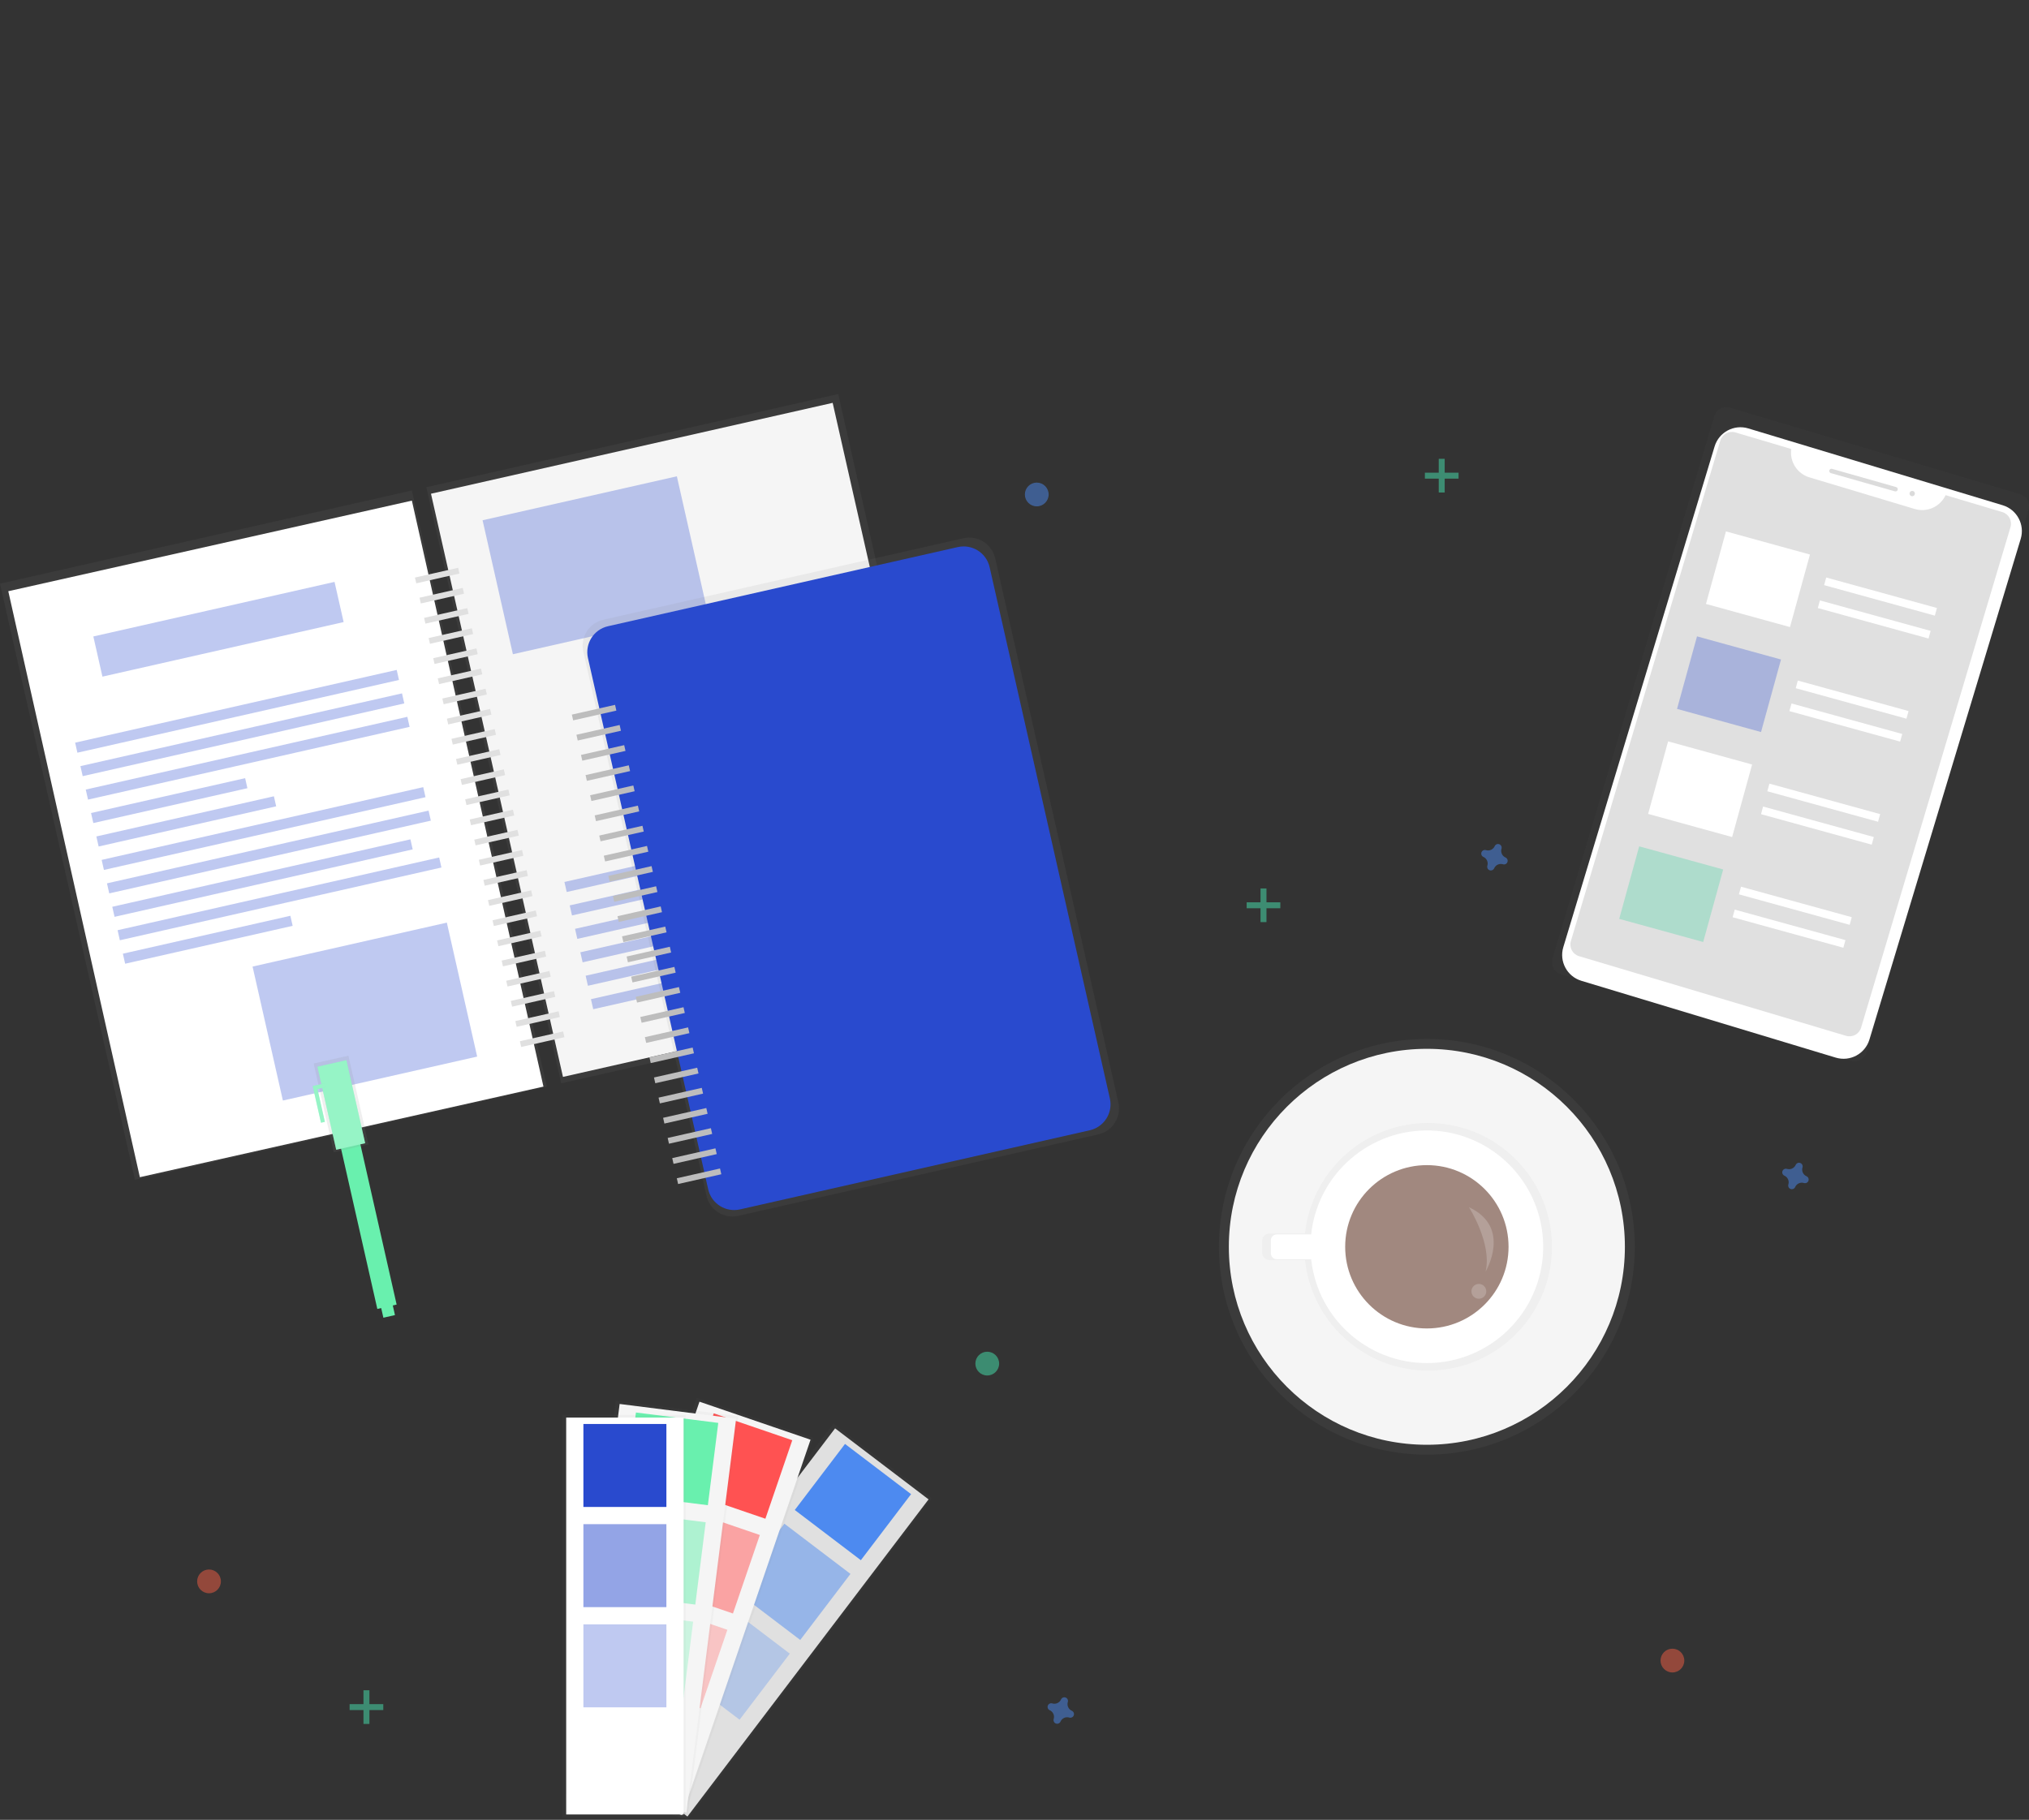 <?xml version="1.0" encoding="UTF-8" standalone="no"?>
<!DOCTYPE svg PUBLIC "-//W3C//DTD SVG 1.1//EN" "http://www.w3.org/Graphics/SVG/1.1/DTD/svg11.dtd">
<!-- Created with Vectornator (http://vectornator.io/) -->
<svg height="100%" stroke-miterlimit="10" style="fill-rule:nonzero;clip-rule:evenodd;stroke-linecap:round;stroke-linejoin:round;" version="1.1" viewBox="0 0 1024.62 919.198" width="100%" xml:space="preserve" xmlns="http://www.w3.org/2000/svg" xmlns:vectornator="http://vectornator.io" xmlns:xlink="http://www.w3.org/1999/xlink">
<rect x="0" y="0" width="1024.62" height="919.198" fill="#333333" stroke="none"/>
<defs>
<linearGradient gradientTransform="matrix(1 0 0 1 -1 199)" gradientUnits="userSpaceOnUse" id="LinearGradient" x1="720.55" x2="720.55" y1="734.76" y2="524.76">
<stop offset="0" stop-color="#808080" stop-opacity="0.25"/>
<stop offset="0.54" stop-color="#808080" stop-opacity="0.12"/>
<stop offset="1" stop-color="#808080" stop-opacity="0.1"/>
</linearGradient>
<linearGradient gradientTransform="matrix(1 0 0 1 637 567)" gradientUnits="userSpaceOnUse" id="LinearGradient_2" x1="117404" x2="117404" y1="73462.5" y2="57837.2">
<stop offset="0" stop-color="#808080" stop-opacity="0.25"/>
<stop offset="0.54" stop-color="#808080" stop-opacity="0.12"/>
<stop offset="1" stop-color="#808080" stop-opacity="0.1"/>
</linearGradient>
<linearGradient gradientTransform="matrix(0.975 -0.221 0.221 0.975 -46.748 235.185)" gradientUnits="userSpaceOnUse" id="LinearGradient_3" x1="65821.9" x2="65821.9" y1="149371" y2="41882.6">
<stop offset="0" stop-color="#808080" stop-opacity="0.25"/>
<stop offset="0.54" stop-color="#808080" stop-opacity="0.12"/>
<stop offset="1" stop-color="#808080" stop-opacity="0.1"/>
</linearGradient>
<linearGradient gradientTransform="matrix(0.975 -0.221 0.221 0.975 -30.688 281.499)" gradientUnits="userSpaceOnUse" id="LinearGradient_4" x1="126988" x2="126988" y1="149323" y2="41833.9">
<stop offset="0" stop-color="#808080" stop-opacity="0.25"/>
<stop offset="0.54" stop-color="#808080" stop-opacity="0.12"/>
<stop offset="1" stop-color="#808080" stop-opacity="0.1"/>
</linearGradient>
<linearGradient gradientTransform="matrix(0.975 -0.221 0.221 0.975 -44.231 300.062)" gradientUnits="userSpaceOnUse" id="LinearGradient_5" x1="140632" x2="140632" y1="176288" y2="70424.5">
<stop offset="0" stop-color="#808080" stop-opacity="0.25"/>
<stop offset="0.54" stop-color="#808080" stop-opacity="0.12"/>
<stop offset="1" stop-color="#808080" stop-opacity="0.1"/>
</linearGradient>
<linearGradient gradientTransform="matrix(0.975 -0.221 0.221 0.975 152.913 536.752)" gradientUnits="userSpaceOnUse" id="LinearGradient_6" x1="6606.65" x2="7105.4" y1="20749.3" y2="20749.3">
<stop offset="0" stop-color="#808080" stop-opacity="0.25"/>
<stop offset="0.54" stop-color="#808080" stop-opacity="0.12"/>
<stop offset="1" stop-color="#808080" stop-opacity="0.1"/>
</linearGradient>
<linearGradient gradientTransform="matrix(0.286 -0.958 0.958 0.286 709.379 440.23)" gradientUnits="userSpaceOnUse" id="LinearGradient_7" x1="21710.3" x2="24686.9" y1="127702" y2="25620.3">
<stop offset="0" stop-color="#808080" stop-opacity="0.25"/>
<stop offset="0.54" stop-color="#808080" stop-opacity="0.12"/>
<stop offset="1" stop-color="#808080" stop-opacity="0.1"/>
</linearGradient>
<linearGradient gradientTransform="matrix(0.605 -0.796 0.796 0.605 251.614 827.774)" gradientUnits="userSpaceOnUse" id="LinearGradient_8" x1="85016.5" x2="85016.5" y1="152370" y2="111555">
<stop offset="0" stop-color="#808080" stop-opacity="0.25"/>
<stop offset="0.54" stop-color="#808080" stop-opacity="0.12"/>
<stop offset="1" stop-color="#808080" stop-opacity="0.1"/>
</linearGradient>
<linearGradient gradientTransform="matrix(0.324 -0.946 0.946 0.324 227.276 837.822)" gradientUnits="userSpaceOnUse" id="LinearGradient_9" x1="57557.4" x2="57557.4" y1="175312" y2="132143">
<stop offset="0" stop-color="#808080" stop-opacity="0.25"/>
<stop offset="0.54" stop-color="#808080" stop-opacity="0.12"/>
<stop offset="1" stop-color="#808080" stop-opacity="0.1"/>
</linearGradient>
<linearGradient gradientTransform="matrix(0.125 -0.992 0.992 0.125 219.258 842.88)" gradientUnits="userSpaceOnUse" id="LinearGradient_10" x1="36923.8" x2="36923.8" y1="169999" y2="127447">
<stop offset="0" stop-color="#808080" stop-opacity="0.25"/>
<stop offset="0.54" stop-color="#808080" stop-opacity="0.12"/>
<stop offset="1" stop-color="#808080" stop-opacity="0.1"/>
</linearGradient>
<linearGradient gradientTransform="matrix(1 0 0 1 283 714)" gradientUnits="userSpaceOnUse" id="LinearGradient_11" x1="19931" x2="19931" y1="146787" y2="105497">
<stop offset="0" stop-color="#808080" stop-opacity="0.25"/>
<stop offset="0.54" stop-color="#808080" stop-opacity="0.12"/>
<stop offset="1" stop-color="#808080" stop-opacity="0.1"/>
</linearGradient>
</defs>
<clipPath id="ArtboardFrame">
<rect height="919.198" width="1024.62" x="0" y="0"/>
</clipPath>
<g clip-path="url(#ArtboardFrame)" id="无标题" vectornator:layerName="无标题">
<g opacity="1" vectornator:layerName="g">
<g opacity="1" vectornator:layerName="g">
<path d="M615.55 629.76C615.55 571.77 662.56 524.76 720.55 524.76C778.54 524.76 825.55 571.77 825.55 629.76C825.55 687.75 778.54 734.76 720.55 734.76C662.56 734.76 615.55 687.75 615.55 629.76Z" fill="url(#LinearGradient)" fill-rule="nonzero" opacity="1" stroke="none" vectornator:layerName="circle"/>
<path d="M620.55 629.76C620.55 574.532 665.322 529.76 720.55 529.76C775.778 529.76 820.55 574.532 820.55 629.76C820.55 684.988 775.778 729.76 720.55 729.76C665.322 729.76 620.55 684.988 620.55 629.76Z" fill="#f5f5f5" fill-rule="nonzero" opacity="1" stroke="none" vectornator:layerName="circle"/>
<path d="M723.35 567.3C690.596 566.165 662.528 590.523 659.04 623.11L641.04 623.11C639.03 623.11 637.4 624.74 637.4 626.75L637.4 632.75C637.4 634.76 639.03 636.39 641.04 636.39L659.04 636.39C662.58 669.58 691.572 694.13 724.891 692.153C758.21 690.175 784.095 662.366 783.683 628.991C783.27 595.616 756.707 568.455 723.35 567.3Z" fill="url(#LinearGradient_2)" fill-rule="nonzero" opacity="0.5" stroke="none" vectornator:layerName="path"/>
<path d="M722.54 571.04C691.764 569.995 665.404 592.891 662.13 623.51L644.71 623.51C643.097 623.51 641.79 624.817 641.79 626.43L641.79 633.11C641.79 634.723 643.097 636.03 644.71 636.03L662.13 636.03C665.486 667.222 692.757 690.275 724.072 688.39C755.388 686.505 779.698 660.349 779.288 628.979C778.878 597.609 753.894 572.096 722.54 571.03L722.54 571.04Z" fill="#ffffff" fill-rule="nonzero" opacity="1" stroke="none" vectornator:layerName="path"/>
<path d="M679.3 629.76C679.3 606.978 697.768 588.51 720.55 588.51C743.332 588.51 761.8 606.978 761.8 629.76C761.8 652.542 743.332 671.01 720.55 671.01C697.768 671.01 679.3 652.542 679.3 629.76Z" fill="#a1887f" fill-rule="nonzero" opacity="1" stroke="none" vectornator:layerName="circle"/>
<path d="M741.8 609.76C741.8 609.76 753.57 628.04 750.21 642.26C750.2 642.26 763.65 619.92 741.8 609.76Z" fill="#ffffff" fill-rule="nonzero" opacity="0.2" stroke="none" vectornator:layerName="path"/>
<path d="M743.05 652.26C743.05 650.189 744.729 648.51 746.8 648.51C748.871 648.51 750.55 650.189 750.55 652.26C750.55 654.331 748.871 656.01 746.8 656.01C744.729 656.01 743.05 654.331 743.05 652.26Z" fill="#ffffff" fill-rule="nonzero" opacity="0.2" stroke="none" vectornator:layerName="circle"/>
<path d="M-0.011 294.803L208 247.735L276.133 548.843L68.122 595.911L-0.011 294.803Z" fill="url(#LinearGradient_3)" fill-rule="nonzero" opacity="1" stroke="none" vectornator:layerName="path"/>
<path d="M215.288 246.09L423.299 199.022L491.432 500.13L283.421 547.198L215.288 246.09Z" fill="url(#LinearGradient_4)" fill-rule="nonzero" opacity="1" stroke="none" vectornator:layerName="path"/>
<path d="M4.185 298.627L207.995 252.873L274.438 548.843L70.628 594.597L4.185 298.627Z" fill="#ffffff" fill-rule="nonzero" opacity="1" stroke="none" vectornator:layerName="path"/>
<path d="M217.64 249.382L420.484 203.483L487.136 498.046L284.294 543.945L217.64 249.382Z" fill="#f5f5f5" fill-rule="nonzero" opacity="1" stroke="none" vectornator:layerName="path"/>
<path d="M209.548 291.724L231.366 286.787L232.024 289.694L210.206 294.631L209.548 291.724ZM211.858 301.904L233.676 296.967L234.334 299.874L212.516 304.811L211.858 301.904ZM214.16 312.095L235.978 307.158L236.636 310.065L214.818 315.002L214.16 312.095ZM216.46 322.276L238.278 317.339L238.936 320.246L217.118 325.183L216.46 322.276ZM218.77 332.455L240.588 327.518L241.246 330.425L219.428 335.362L218.77 332.455ZM221.07 342.637L242.888 337.7L243.546 340.607L221.728 345.544L221.07 342.637ZM223.379 352.816L245.197 347.879L245.855 350.786L224.037 355.723L223.379 352.816ZM225.681 363.007L247.499 358.07L248.157 360.977L226.339 365.914L225.681 363.007ZM227.99 373.186L249.81 368.249L250.467 371.156L228.649 376.093L227.99 373.186ZM230.29 383.367L252.11 378.43L252.767 381.337L230.949 386.274L230.29 383.367ZM232.601 393.547L254.419 388.61L255.077 391.517L233.259 396.454L232.601 393.547ZM234.903 403.738L256.721 398.801L257.379 401.708L235.561 406.645L234.903 403.738ZM237.203 413.92L259.021 408.982L259.679 411.889L237.861 416.826L237.203 413.92ZM239.503 424.098L261.321 419.161L261.979 422.068L240.161 427.005L239.503 424.098ZM241.803 434.28L263.621 429.343L264.279 432.25L242.461 437.187L241.803 434.28ZM244.115 444.47L265.933 439.532L266.591 442.439L244.773 447.376L244.115 444.47ZM246.415 454.65L268.233 449.713L268.891 452.62L247.073 457.557L246.415 454.65ZM248.725 464.83L270.543 459.892L271.201 462.799L249.383 467.736L248.725 464.83ZM251.025 475.011L272.843 470.074L273.501 472.981L251.683 477.918L251.025 475.011ZM253.336 485.2L275.154 480.263L275.812 483.17L253.994 488.107L253.336 485.2ZM255.636 495.381L277.454 490.444L278.112 493.351L256.294 498.288L255.636 495.381ZM257.936 505.562L279.754 500.625L280.412 503.532L258.594 508.469L257.936 505.562ZM260.246 515.741L282.064 510.804L282.722 513.711L260.904 518.648L260.246 515.741ZM262.546 525.923L284.364 520.986L285.022 523.893L263.204 528.83L262.546 525.923Z" fill="#e0e0e0" fill-rule="nonzero" opacity="1" stroke="none" vectornator:layerName="path"/>
<path d="M47.136 321.474L168.936 293.914L173.53 314.21L51.729 341.77L47.136 321.474ZM37.938 375.122L200.332 338.376L201.48 343.448L39.085 380.194L37.938 375.122ZM40.615 386.97L203.009 350.223L204.157 355.295L41.763 392.04L40.615 386.97ZM43.304 398.815L205.698 362.069L206.846 367.141L44.451 403.887L43.304 398.815ZM45.977 410.66L123.79 393.052L124.937 398.124L47.124 415.731L45.977 410.66ZM48.661 422.492L138.315 402.206L139.462 407.278L49.809 427.564L48.661 422.492ZM51.335 434.335L213.729 397.589L214.877 402.661L52.483 439.407L51.335 434.335ZM54.022 446.182L216.417 409.436L217.564 414.508L55.17 451.254L54.022 446.182ZM56.7 458.023L207.254 423.956L208.402 429.028L57.848 463.094L56.7 458.023ZM59.376 469.855L221.77 433.11L222.918 438.182L60.524 474.928L59.376 469.855ZM62.052 481.708L146.634 462.568L147.782 467.641L63.2 486.779L62.052 481.708ZM285.033 445.48L374.686 425.194L375.834 430.266L286.18 450.552L285.033 445.48ZM287.706 457.322L450.1 420.576L451.248 425.648L288.853 462.394L287.706 457.322ZM290.393 469.16L452.787 432.413L453.935 437.485L291.541 474.231L290.393 469.16ZM293.071 481L443.625 446.933L444.773 452.005L294.219 486.071L293.071 481ZM295.747 492.842L458.141 456.096L459.289 461.168L296.895 497.914L295.747 492.842ZM298.423 504.686L383.005 485.546L384.153 490.619L299.571 509.757L298.423 504.686ZM127.542 488.216L225.652 466.016L240.964 533.686L142.854 555.886L127.542 488.216ZM243.694 262.783L341.804 240.583L357.116 308.253L259.006 330.453L243.694 262.783ZM339.716 333.515L437.826 311.315L453.138 378.985L355.028 401.185L339.716 333.515Z" fill="#294ace" fill-rule="nonzero" opacity="0.3" stroke="none" vectornator:layerName="path"/>
<path d="M304.697 313.012L486.491 271.876C493.731 270.238 500.928 274.779 502.566 282.019L564.767 556.909C566.405 564.149 561.865 571.346 554.625 572.984L372.831 614.12C365.591 615.758 358.394 611.217 356.756 603.977L294.555 329.087C292.917 321.847 297.457 314.65 304.697 313.012Z" fill="url(#LinearGradient_5)" fill-rule="nonzero" opacity="1" stroke="none" vectornator:layerName="rect"/>
<path d="M307.05 316.303L483.675 276.337C490.915 274.699 498.112 279.24 499.75 286.48L560.47 554.826C562.108 562.065 557.567 569.262 550.328 570.901L373.703 610.867C366.463 612.505 359.266 607.964 357.628 600.724L296.908 332.378C295.27 325.139 299.811 317.942 307.05 316.303Z" fill="#294ace" fill-rule="nonzero" opacity="1" stroke="none" vectornator:layerName="rect"/>
<path d="M288.781 360.952L310.599 356.015L311.257 358.922L289.439 363.859L288.781 360.952ZM291.091 371.131L312.909 366.194L313.567 369.101L291.749 374.038L291.091 371.131ZM293.39 381.312L315.21 376.375L315.867 379.282L294.049 384.219L293.39 381.312ZM295.703 391.501L317.521 386.564L318.179 389.471L296.361 394.408L295.703 391.501ZM298.003 401.683L319.821 396.746L320.479 399.653L298.661 404.59L298.003 401.683ZM300.312 411.862L322.13 406.925L322.788 409.832L300.97 414.769L300.312 411.862ZM302.612 422.043L324.43 417.106L325.088 420.013L303.27 424.95L302.612 422.043ZM304.912 432.222L326.73 427.285L327.388 430.192L305.57 435.129L304.912 432.222ZM307.214 442.413L329.032 437.476L329.69 440.383L307.872 445.32L307.214 442.413ZM309.514 452.595L331.332 447.658L331.99 450.565L310.172 455.502L309.514 452.595ZM311.824 462.774L333.642 457.837L334.3 460.744L312.482 465.681L311.824 462.774ZM314.124 472.955L335.942 468.018L336.6 470.925L314.782 475.862L314.124 472.955ZM316.436 483.144L338.254 478.207L338.912 481.114L317.094 486.051L316.436 483.144ZM318.736 493.326L340.554 488.389L341.212 491.296L319.394 496.233L318.736 493.326ZM321.046 503.505L342.864 498.568L343.522 501.475L321.704 506.412L321.046 503.505ZM323.346 513.686L345.164 508.749L345.822 511.656L324.004 516.593L323.346 513.686ZM325.658 523.875L347.476 518.938L348.134 521.845L326.316 526.782L325.658 523.875ZM327.958 534.057L349.776 529.12L350.434 532.027L328.616 536.964L327.958 534.057ZM330.258 544.238L352.076 539.301L352.734 542.208L330.916 547.145L330.258 544.238ZM332.567 554.417L354.385 549.48L355.043 552.387L333.225 557.324L332.567 554.417ZM334.86 564.608L356.678 559.671L357.336 562.578L335.518 567.515L334.86 564.608ZM337.169 574.787L358.987 569.85L359.645 572.757L337.827 577.694L337.169 574.787ZM339.469 584.97L361.287 580.032L361.945 582.939L340.127 587.876L339.469 584.97ZM341.779 595.148L363.597 590.211L364.255 593.118L342.437 598.055L341.779 595.148Z" fill="#bdbdbd" fill-rule="nonzero" opacity="1" stroke="none" vectornator:layerName="path"/>
<path d="M170.46 572.393L180.214 570.187L200.297 658.943L190.544 661.15L170.46 572.393Z" fill="#69f0ae" fill-rule="nonzero" opacity="1" stroke="none" vectornator:layerName="path"/>
<path d="M158.392 537.192L175.948 533.22L186.1 578.086L168.544 582.058L158.392 537.192Z" fill="url(#LinearGradient_6)" fill-rule="nonzero" opacity="0.5" stroke="none" vectornator:layerName="path"/>
<path d="M160.292 538.808L174.922 535.498L184.412 577.438L169.782 580.748L160.292 538.808Z" fill="#69f0ae" fill-rule="nonzero" opacity="1" stroke="none" vectornator:layerName="path"/>
<path d="M160.292 538.808L174.922 535.498L184.412 577.438L169.782 580.748L160.292 538.808Z" fill="#ffffff" fill-rule="nonzero" opacity="0.3" stroke="none" vectornator:layerName="path"/>
<path d="M192.278 659.729L198.13 658.405L199.454 664.257L193.602 665.581L192.278 659.729ZM163.76 547.24L159.86 548.12L157.91 548.56L158.35 550.51L162.1 567.09L164.05 566.65L160.3 550.07L164.2 549.19L163.76 547.24Z" fill="#69f0ae" fill-rule="nonzero" opacity="1" stroke="none" vectornator:layerName="path"/>
<path d="M163.76 547.24L159.86 548.12L157.91 548.56L158.35 550.51L162.1 567.09L164.05 566.65L160.3 550.07L164.2 549.19L163.76 547.24Z" fill="#ffffff" fill-rule="nonzero" opacity="0.3" stroke="none" vectornator:layerName="path"/>
<g opacity="0.5" vectornator:layerName="g">
<path d="M183.55 853.76L186.55 853.76L186.55 870.76L183.55 870.76L183.55 853.76Z" fill="#47e6b1" fill-rule="nonzero" opacity="1" stroke="none" vectornator:layerName="path"/>
<path d="M193.55 860.76L193.55 863.76L176.55 863.76L176.55 860.76L193.55 860.76Z" fill="#47e6b1" fill-rule="nonzero" opacity="1" stroke="none" vectornator:layerName="path"/>
</g>
<g opacity="0.5" vectornator:layerName="g">
<path d="M726.55 231.76L729.55 231.76L729.55 248.76L726.55 248.76L726.55 231.76Z" fill="#47e6b1" fill-rule="nonzero" opacity="1" stroke="none" vectornator:layerName="path"/>
<path d="M736.55 238.76L736.55 241.76L719.55 241.76L719.55 238.76L736.55 238.76Z" fill="#47e6b1" fill-rule="nonzero" opacity="1" stroke="none" vectornator:layerName="path"/>
</g>
<g opacity="0.5" vectornator:layerName="g">
<path d="M636.55 448.76L639.55 448.76L639.55 465.76L636.55 465.76L636.55 448.76Z" fill="#47e6b1" fill-rule="nonzero" opacity="1" stroke="none" vectornator:layerName="path"/>
<path d="M646.55 455.76L646.55 458.76L629.55 458.76L629.55 455.76L646.55 455.76Z" fill="#47e6b1" fill-rule="nonzero" opacity="1" stroke="none" vectornator:layerName="path"/>
</g>
<g opacity="0.5" vectornator:layerName="g">
<path d="M894.15 487.76L897.15 487.76L897.15 504.76L894.15 504.76L894.15 487.76Z" fill="#47e6b1" fill-rule="nonzero" opacity="1" stroke="none" vectornator:layerName="path"/>
<path d="M904.15 494.77L904.15 497.77L887.15 497.77L887.15 494.77L904.15 494.77Z" fill="#47e6b1" fill-rule="nonzero" opacity="1" stroke="none" vectornator:layerName="path"/>
</g>
<path d="M358.24 852.11C356.546 851.349 355.687 849.443 356.24 847.67C356.283 847.537 356.31 847.4 356.32 847.26C356.372 846.447 355.884 845.697 355.12 845.415C354.356 845.133 353.498 845.388 353.01 846.04C352.93 846.152 352.862 846.273 352.81 846.4C352.049 848.094 350.143 848.953 348.37 848.4C348.237 848.357 348.099 848.33 347.96 848.32C347.147 848.268 346.397 848.756 346.115 849.52C345.833 850.284 346.088 851.142 346.74 851.63C346.852 851.71 346.973 851.778 347.1 851.83C348.794 852.591 349.653 854.497 349.1 856.27C349.057 856.403 349.03 856.541 349.02 856.68C348.948 857.506 349.437 858.279 350.215 858.566C350.994 858.854 351.868 858.585 352.35 857.91C352.43 857.798 352.498 857.677 352.55 857.55C353.311 855.856 355.217 854.997 356.99 855.55C357.123 855.593 357.26 855.62 357.4 855.63C358.213 855.682 358.963 855.194 359.245 854.43C359.527 853.666 359.272 852.808 358.62 852.32C358.502 852.235 358.375 852.164 358.24 852.11ZM541.24 864.11C539.546 863.349 538.687 861.443 539.24 859.67C539.283 859.537 539.31 859.4 539.32 859.26C539.372 858.447 538.884 857.697 538.12 857.415C537.356 857.133 536.498 857.388 536.01 858.04C535.93 858.152 535.862 858.273 535.81 858.4C535.049 860.094 533.143 860.953 531.37 860.4C531.237 860.357 531.099 860.33 530.96 860.32C530.147 860.268 529.397 860.756 529.115 861.52C528.833 862.284 529.088 863.142 529.74 863.63C529.852 863.71 529.973 863.778 530.1 863.83C531.794 864.591 532.653 866.497 532.1 868.27C532.057 868.403 532.03 868.541 532.02 868.68C531.948 869.506 532.437 870.279 533.215 870.566C533.994 870.854 534.868 870.585 535.35 869.91C535.43 869.798 535.498 869.677 535.55 869.55C536.311 867.856 538.217 866.997 539.99 867.55C540.123 867.593 540.26 867.62 540.4 867.63C541.213 867.682 541.963 867.194 542.245 866.43C542.527 865.666 542.272 864.808 541.62 864.32C541.502 864.235 541.375 864.164 541.24 864.11ZM760.24 433.11C758.546 432.349 757.687 430.443 758.24 428.67C758.283 428.537 758.31 428.4 758.32 428.26C758.372 427.447 757.884 426.697 757.12 426.415C756.356 426.133 755.498 426.388 755.01 427.04C754.93 427.152 754.862 427.273 754.81 427.4C754.049 429.094 752.143 429.953 750.37 429.4C750.237 429.357 750.099 429.33 749.96 429.32C749.147 429.268 748.397 429.756 748.115 430.52C747.833 431.284 748.088 432.142 748.74 432.63C748.852 432.71 748.973 432.778 749.1 432.83C750.794 433.591 751.653 435.497 751.1 437.27C751.057 437.403 751.03 437.541 751.02 437.68C750.948 438.506 751.437 439.279 752.215 439.566C752.994 439.854 753.868 439.585 754.35 438.91C754.43 438.798 754.498 438.677 754.55 438.55C755.311 436.856 757.217 435.997 758.99 436.55C759.123 436.593 759.26 436.62 759.4 436.63C760.213 436.682 760.963 436.194 761.245 435.43C761.527 434.666 761.272 433.808 760.62 433.32C760.502 433.235 760.375 433.164 760.24 433.11ZM912.24 594.11C910.546 593.349 909.687 591.443 910.24 589.67C910.283 589.537 910.31 589.4 910.32 589.26C910.372 588.447 909.884 587.697 909.12 587.415C908.356 587.133 907.498 587.388 907.01 588.04C906.93 588.152 906.862 588.273 906.81 588.4C906.049 590.094 904.143 590.953 902.37 590.4C902.237 590.357 902.099 590.33 901.96 590.32C901.147 590.268 900.397 590.756 900.115 591.52C899.833 592.284 900.088 593.142 900.74 593.63C900.852 593.71 900.973 593.778 901.1 593.83C902.794 594.591 903.653 596.497 903.1 598.27C903.057 598.403 903.03 598.541 903.02 598.68C902.948 599.506 903.437 600.279 904.215 600.566C904.994 600.854 905.868 600.585 906.35 599.91C906.43 599.798 906.498 599.677 906.55 599.55C907.311 597.856 909.217 596.997 910.99 597.55C911.123 597.593 911.26 597.62 911.4 597.63C912.213 597.682 912.963 597.194 913.245 596.43C913.527 595.666 913.272 594.808 912.62 594.32C912.502 594.235 912.375 594.164 912.24 594.11Z" fill="#4d8af0" fill-rule="nonzero" opacity="0.5" stroke="none" vectornator:layerName="path"/>
<path d="M99.55 798.76C99.55 795.446 102.236 792.76 105.55 792.76C108.864 792.76 111.55 795.446 111.55 798.76C111.55 802.074 108.864 804.76 105.55 804.76C102.236 804.76 99.55 802.074 99.55 798.76Z" fill="#f55f44" fill-rule="nonzero" opacity="0.5" stroke="none" vectornator:layerName="circle"/>
<path d="M517.55 249.76C517.55 246.446 520.236 243.76 523.55 243.76C526.864 243.76 529.55 246.446 529.55 249.76C529.55 253.074 526.864 255.76 523.55 255.76C520.236 255.76 517.55 253.074 517.55 249.76Z" fill="#4d8af0" fill-rule="nonzero" opacity="0.5" stroke="none" vectornator:layerName="circle"/>
<path d="M492.55 688.76C492.55 685.446 495.236 682.76 498.55 682.76C501.864 682.76 504.55 685.446 504.55 688.76C504.55 692.074 501.864 694.76 498.55 694.76C495.236 694.76 492.55 692.074 492.55 688.76Z" fill="#47e6b1" fill-rule="nonzero" opacity="0.5" stroke="none" vectornator:layerName="circle"/>
<path d="M838.55 838.76C838.55 835.446 841.236 832.76 844.55 832.76C847.864 832.76 850.55 835.446 850.55 838.76C850.55 842.074 847.864 844.76 844.55 844.76C841.236 844.76 838.55 842.074 838.55 838.76Z" fill="#f55f44" fill-rule="nonzero" opacity="0.5" stroke="none" vectornator:layerName="circle"/>
<path d="M784.003 484.211L865.758 210.145C866.749 206.821 870.248 204.931 873.571 205.922L1020.13 249.641C1023.46 250.634 1025.35 254.137 1024.36 257.466L942.604 531.532C941.613 534.856 938.115 536.747 934.791 535.755L788.242 492.039C786.64 491.567 785.292 490.475 784.496 489.006C783.7 487.537 783.523 485.811 784.003 484.211Z" fill="url(#LinearGradient_7)" fill-rule="nonzero" opacity="0.5" stroke="none" vectornator:layerName="path"/>
<path d="M882.855 216.389L1011.32 255.196C1018.53 257.375 1022.61 264.987 1020.43 272.198L944.033 525.097C941.855 532.309 934.243 536.389 927.032 534.21L798.567 495.403C791.356 493.224 787.276 485.612 789.455 478.401L865.853 225.502C868.031 218.29 875.643 214.21 882.855 216.389Z" fill="#ffffff" fill-rule="nonzero" opacity="1" stroke="none" vectornator:layerName="rect"/>
<path d="M982.5 250.11C979.772 255.952 973.186 258.926 967 257.11L913.71 241.11C907.544 239.249 903.658 233.167 904.56 226.79L876.35 218.42C873.114 217.456 869.708 219.295 868.74 222.53L793.27 475.35C792.306 478.586 794.145 481.992 797.38 482.96L932.22 523.19C935.456 524.154 938.862 522.315 939.83 519.08L1015.27 266.26C1016.23 263.024 1014.39 259.618 1011.16 258.65C1011.16 258.65 982.5 250.11 982.5 250.11Z" fill="#e0e0e0" fill-rule="nonzero" opacity="1" stroke="none" vectornator:layerName="path"/>
<path d="M925.173 236.814L957.528 246.024C958.123 246.193 958.468 246.813 958.299 247.408L958.299 247.408C958.129 248.003 957.51 248.348 956.915 248.178L924.56 238.968C923.965 238.799 923.62 238.179 923.79 237.584L923.79 237.584C923.959 236.989 924.578 236.644 925.173 236.814Z" fill="#dbdbdb" fill-rule="nonzero" opacity="1" stroke="none" vectornator:layerName="rect"/>
<path d="M965.275 250.595C964.558 250.391 964.142 249.644 964.347 248.927C964.551 248.21 965.298 247.794 966.015 247.999C966.732 248.203 967.148 248.95 966.943 249.667C966.739 250.384 965.992 250.8 965.275 250.595Z" fill="#dbdbdb" fill-rule="nonzero" opacity="1" stroke="none" vectornator:layerName="circle"/>
<path d="M871.586 268.416L914.006 280.101L903.915 316.736L861.495 305.052L871.586 268.416Z" fill="#ffffff" fill-rule="nonzero" opacity="1" stroke="none" vectornator:layerName="path"/>
<path d="M856.97 321.433L899.39 333.118L889.3 369.753L846.88 358.069L856.97 321.433Z" fill="#294ace" fill-rule="nonzero" opacity="0.3" stroke="none" vectornator:layerName="path"/>
<path d="M842.371 374.472L884.791 386.156L874.701 422.792L832.281 411.107L842.371 374.472Z" fill="#ffffff" fill-rule="nonzero" opacity="1" stroke="none" vectornator:layerName="path"/>
<path d="M827.767 427.488L870.187 439.172L860.096 475.808L817.676 464.124L827.767 427.488Z" fill="#3ad29f" fill-rule="nonzero" opacity="0.3" stroke="none" vectornator:layerName="path"/>
<path d="M922.216 291.7L978.134 307.103L977.072 310.959L921.154 295.557L922.216 291.7ZM919.028 303.269L974.946 318.671L973.884 322.527L917.966 307.125L919.028 303.269ZM907.876 343.754L963.794 359.156L962.732 363.012L906.814 347.61L907.876 343.754ZM904.688 355.33L960.606 370.733L959.544 374.589L903.626 359.187L904.688 355.33ZM893.536 395.817L949.454 411.219L948.392 415.075L892.474 399.673L893.536 395.817ZM890.348 407.384L946.266 422.786L945.204 426.642L889.286 411.24L890.348 407.384ZM879.196 447.879L935.114 463.281L934.052 467.137L878.134 451.735L879.196 447.879ZM876.008 459.447L931.926 474.849L930.864 478.705L874.946 463.303L876.008 459.447Z" fill="#ffffff" fill-rule="nonzero" opacity="1" stroke="none" vectornator:layerName="path"/>
<path d="M297.429 881.46L420.856 719.086L470.501 756.824L347.074 919.198L297.429 881.46Z" fill="url(#LinearGradient_8)" fill-rule="nonzero" opacity="0.5" stroke="none" vectornator:layerName="path"/>
<path d="M421.713 721.463L468.914 757.343L347.139 917.543L299.938 881.663L421.713 721.463Z" fill="#e0e0e0" fill-rule="nonzero" opacity="1" stroke="none" vectornator:layerName="path"/>
<path d="M426.718 729.335L460.083 754.697L434.721 788.062L401.356 762.7L426.718 729.335Z" fill="#4d8af0" fill-rule="nonzero" opacity="1" stroke="none" vectornator:layerName="path"/>
<path d="M396.105 769.622L429.469 794.984L404.107 828.349L370.743 802.987L396.105 769.622Z" fill="#4d8af0" fill-rule="nonzero" opacity="0.5" stroke="none" vectornator:layerName="path"/>
<path d="M365.475 809.904L398.84 835.266L373.477 868.631L340.113 843.268L365.475 809.904Z" fill="#4d8af0" fill-rule="nonzero" opacity="0.3" stroke="none" vectornator:layerName="path"/>
<path d="M285.963 898.322L351.783 706.078L410.781 726.277L344.961 918.522L285.963 898.322Z" fill="url(#LinearGradient_9)" fill-rule="nonzero" opacity="0.5" stroke="none" vectornator:layerName="path"/>
<path d="M353.227 708L409.321 727.206L344.385 916.868L288.292 897.662L353.227 708Z" fill="#f5f5f5" fill-rule="nonzero" opacity="1" stroke="none" vectornator:layerName="path"/>
<path d="M360.438 713.89L400.088 727.466L386.513 767.116L346.863 753.541L360.438 713.89Z" fill="#ff5252" fill-rule="nonzero" opacity="1" stroke="none" vectornator:layerName="path"/>
<path d="M344.055 761.761L383.705 775.337L370.13 814.987L330.48 801.412L344.055 761.761Z" fill="#ff5252" fill-rule="nonzero" opacity="0.5" stroke="none" vectornator:layerName="path"/>
<path d="M327.66 809.64L367.31 823.215L353.735 862.865L314.085 849.291L327.66 809.64Z" fill="#ff5252" fill-rule="nonzero" opacity="0.3" stroke="none" vectornator:layerName="path"/>
<path d="M285.524 909.115L310.992 707.518L372.86 715.333L347.392 916.931L285.524 909.115Z" fill="url(#LinearGradient_10)" fill-rule="nonzero" opacity="0.5" stroke="none" vectornator:layerName="path"/>
<path d="M312.91 709.15L371.732 716.58L346.606 915.47L287.784 908.04L312.91 709.15Z" fill="#f5f5f5" fill-rule="nonzero" opacity="1" stroke="none" vectornator:layerName="path"/>
<path d="M321.135 713.455L362.715 718.708L357.461 760.288L315.881 755.034L321.135 713.455Z" fill="#69f0ae" fill-rule="nonzero" opacity="1" stroke="none" vectornator:layerName="path"/>
<path d="M314.793 763.654L356.373 768.907L351.119 810.487L309.539 805.233L314.793 763.654Z" fill="#69f0ae" fill-rule="nonzero" opacity="0.5" stroke="none" vectornator:layerName="path"/>
<path d="M308.45 813.853L350.03 819.106L344.777 860.686L303.197 855.432L308.45 813.853Z" fill="#69f0ae" fill-rule="nonzero" opacity="0.3" stroke="none" vectornator:layerName="path"/>
<path d="M283.88 714.66L346.24 714.66L346.24 917.86L283.88 917.86L283.88 714.66Z" fill="url(#LinearGradient_11)" fill-rule="nonzero" opacity="0.5" stroke="none" vectornator:layerName="path"/>
<path d="M285.92 716.02L345.21 716.02L345.21 916.49L285.92 916.49L285.92 716.02Z" fill="#ffffff" fill-rule="nonzero" opacity="1" stroke="none" vectornator:layerName="path"/>
<path d="M294.61 719.26L336.52 719.26L336.52 761.17L294.61 761.17L294.61 719.26Z" fill="#294ace" fill-rule="nonzero" opacity="1" stroke="none" vectornator:layerName="path"/>
<path d="M294.61 769.86L336.52 769.86L336.52 811.77L294.61 811.77L294.61 769.86Z" fill="#294ace" fill-rule="nonzero" opacity="0.5" stroke="none" vectornator:layerName="path"/>
<path d="M294.61 820.47L336.52 820.47L336.52 862.38L294.61 862.38L294.61 820.47Z" fill="#294ace" fill-rule="nonzero" opacity="0.3" stroke="none" vectornator:layerName="path"/>
</g>
</g>
</g>
</svg>

